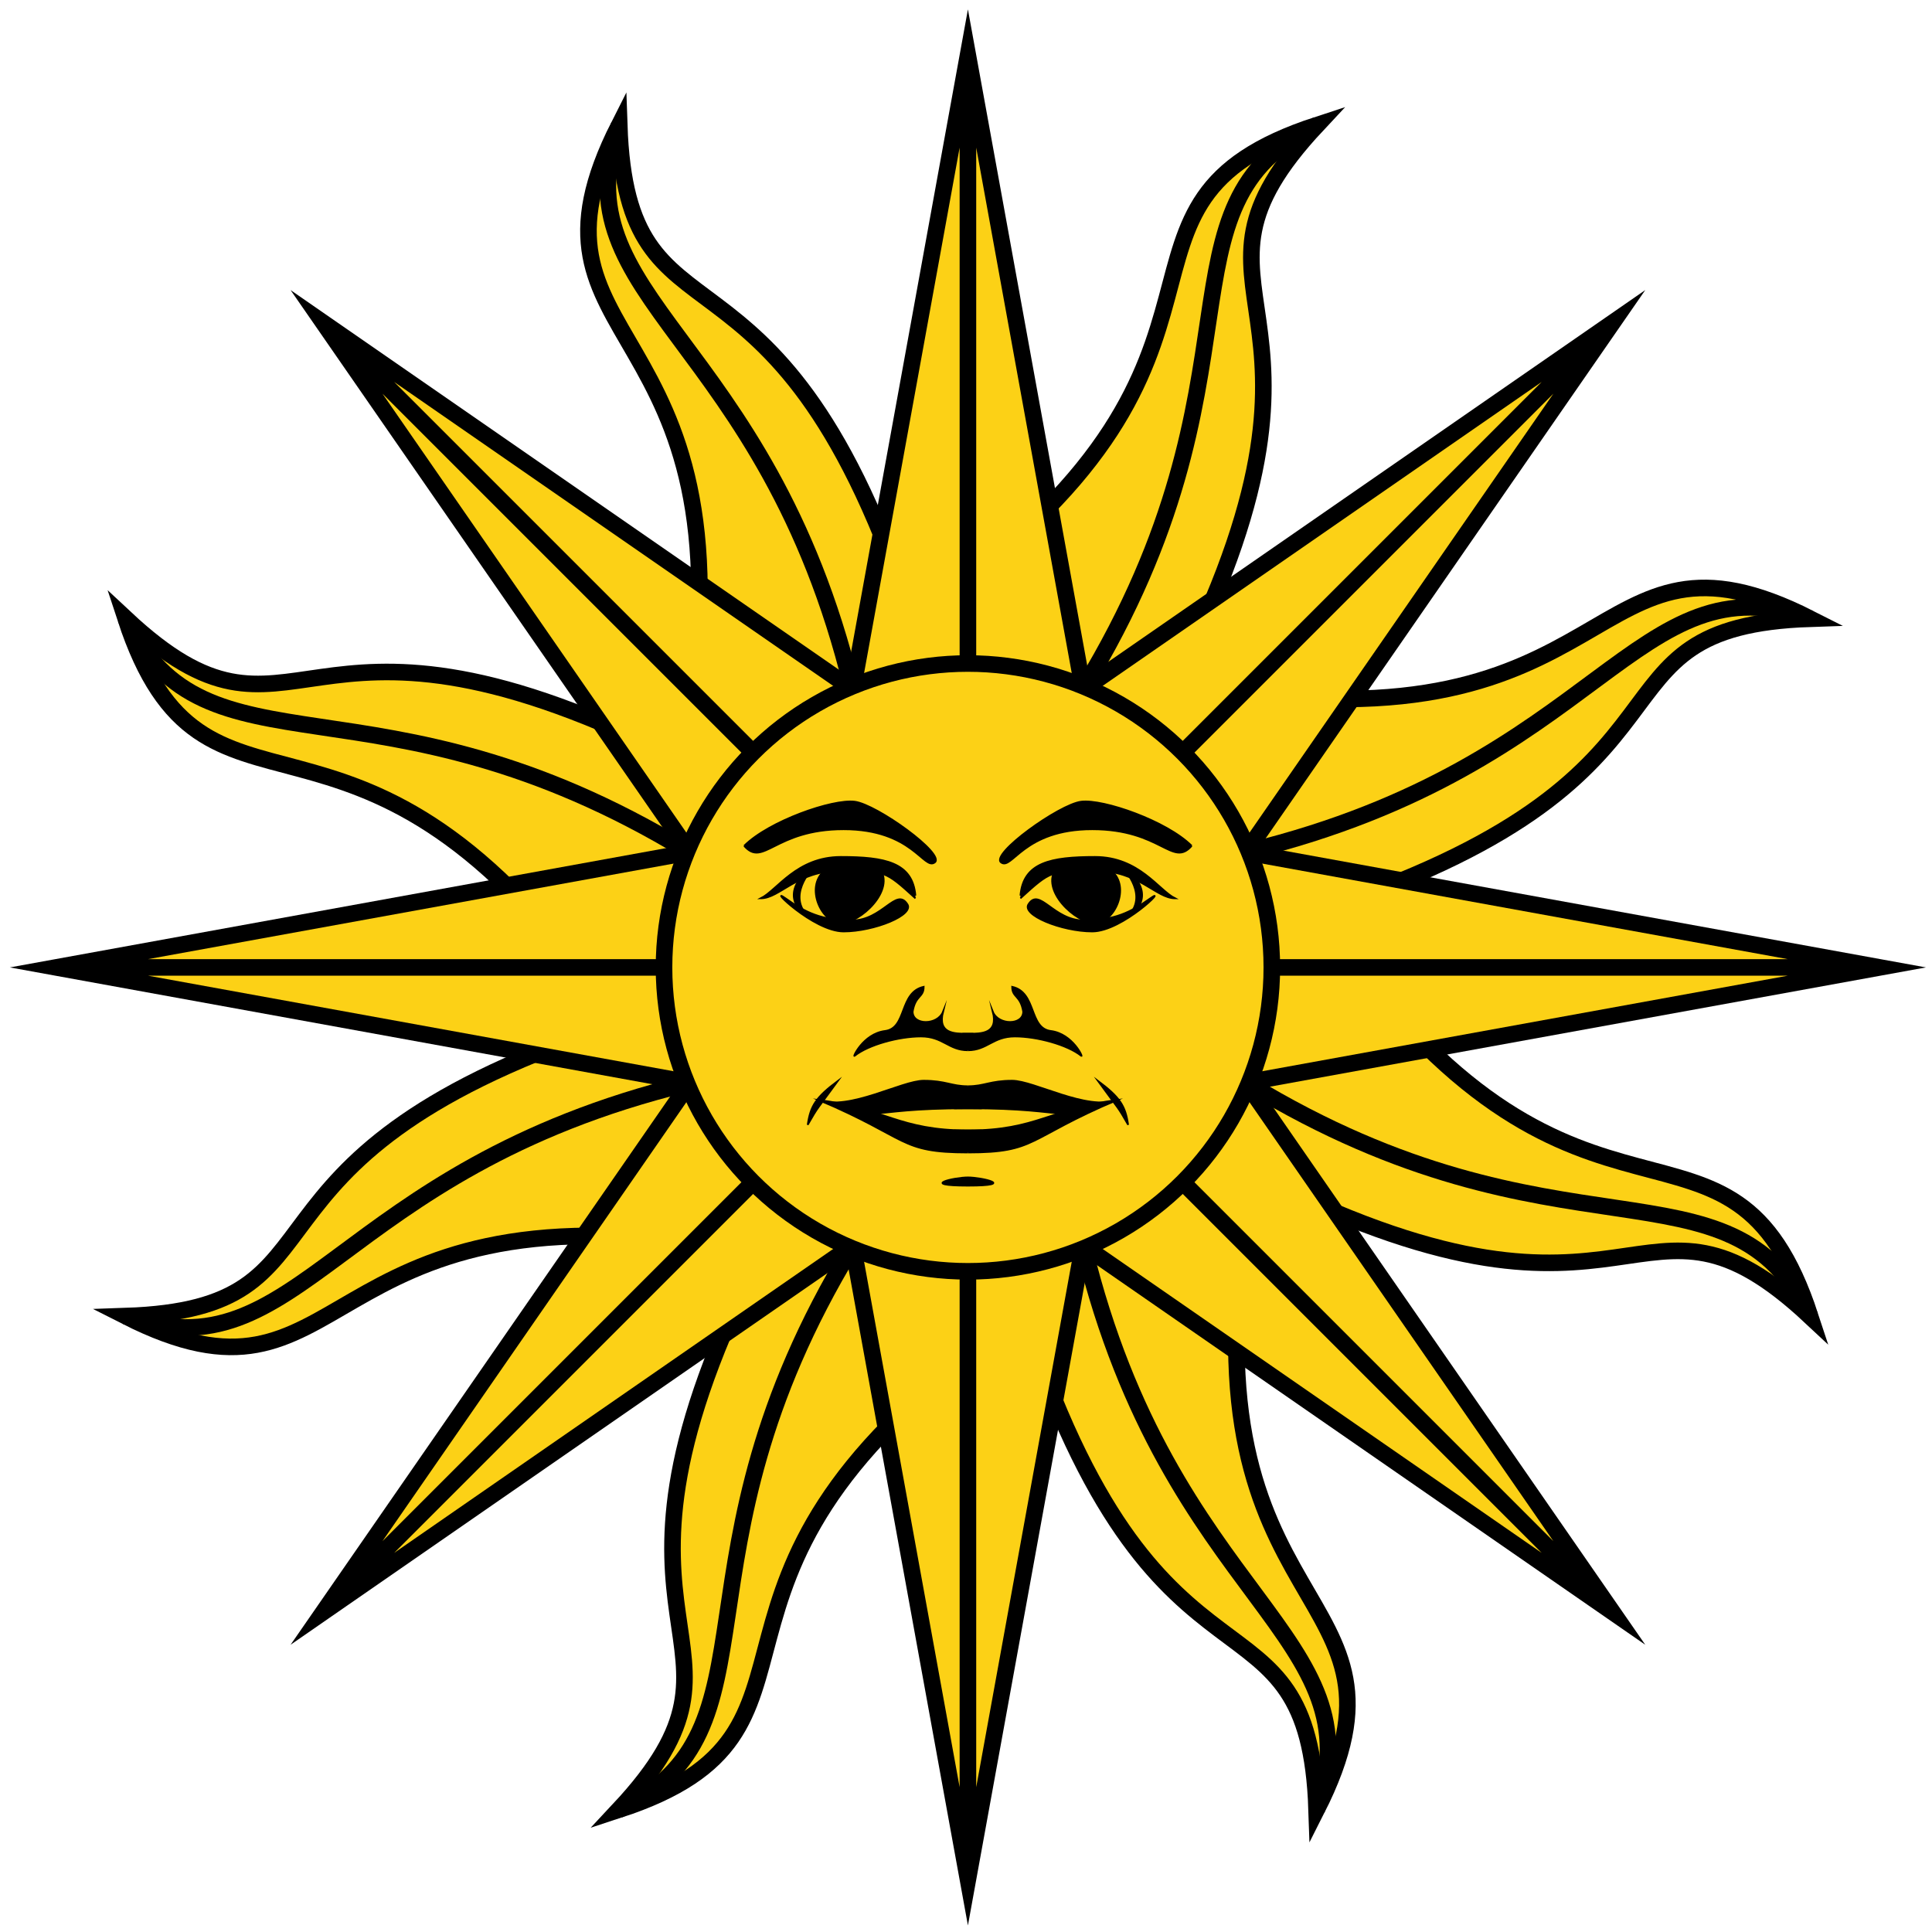 <?xml version="1.0" encoding="UTF-8" standalone="no"?>
<svg id="svg2870" xmlns:rdf="http://www.w3.org/1999/02/22-rdf-syntax-ns#" xmlns="http://www.w3.org/2000/svg" height="504px" viewBox="-165 -165 330 330" width="504px" version="1.1" xmlns:cc="http://creativecommons.org/ns#" xmlns:xlink="http://www.w3.org/1999/xlink" xmlns:dc="http://purl.org/dc/elements/1.1/">
 <defs id="defs2918"></defs>
 <g id="sun" transform="matrix(4.719,0,0,4.719,0.328,0.242)" stroke="#000" stroke-miterlimit="20" stroke-width="0.6" fill="#fcd116">
  <g id="4wavyrays">
   <g id="2wavyrays">
    <g id="wavyray" transform="matrix(0.924,0.383,-0.383,0.924,0,0)">
     <path id="path3431" d="M0,0,6,12c-8,13,1,15-6,21,3-8-4-5-3-20"/>
     <path id="path3433" fill="none" d="M0,11c-2,13,4.5,17,0,22"/>
    </g>
    <use id="use3435" xlink:href="#wavyray" transform="scale(-1,-1)" height="1" width="1" y="0" x="0"/>
   </g>
   <use id="use3437" xlink:href="#2wavyrays" transform="matrix(0,1,-1,0,0,0)" height="1" width="1" y="0" x="0"/>
  </g>
  <use id="use3439" xlink:href="#4wavyrays" transform="matrix(0.707,0.707,-0.707,0.707,0,0)" height="1" width="1" y="0" x="0"/>
  <g id="4straightrays">
   <g id="2straightrays">
    <path id="straightray" d="M0,0h6l-6,33-6-33h6v33"/>
    <use id="use3444" xlink:href="#straightray" transform="scale(-1,-1)" height="1" width="1" y="0" x="0"/>
   </g>
   <use id="use3446" xlink:href="#2straightrays" transform="matrix(0,1,-1,0,0,0)" height="1" width="1" y="0" x="0"/>
  </g>
  <use id="use3448" xlink:href="#4straightrays" transform="matrix(0.707,0.707,-0.707,0.707,0,0)" height="1" width="1" y="0" x="0"/>
  <circle id="circle3450" d="M 11,0 C 11,6.075 6.075,11 0,11 -6.075,11 -11,6.075 -11,0 c 0,-6.075 4.925,-11 11,-11 6.075,0 11,4.925 11,11 z" cy="0" cx="0" r="11"/>
  <g id="face" fill="#000" transform="scale(0.1,0.1)">
   <g id="right">
    <path id="path3454" d="m81-44c-7,8-11-6-36-6s-29,15-33,12,21-21,29-22,31,7,40,16"/>
    <path id="path3456" d="m52-35c7,6,1,19-6,19s-20-12-14-20"/>
    <path id="path3458" d="m19-26c1-12,11-14,27-14s23,12,29,15c-7,0-13-10-29-10s-16,0-27,10"/>
    <path id="path3460" d="m22-23c4-6,9,6,20,6s17-3,24-8-10,12-21,12-26-6-23-10"/>
    <path id="path3462" d="m56-17c13-7,5-17,0-19,2,2,10,12,0,19"/>
    <path id="path3464" d="m0,43c6,0,8-2,16-2s27,11,38,7c-23,9-14,3-54,3h-5"/>
    <path id="path3466" d="m58,57c-4-7-3-5-11-16,8,6,10,9,11,16"/>
    <path id="path3468" d="M0,67c25,0,21-5,54-19-24,3-29,11-54,11h-5"/>
    <path id="path3470" d="m0,30c7,0,9-5,17-5s19,3,24,7c1,1-3-8-11-9s-5-14-14-16c0,4,3,3,4,9,0,5-9,5-11,0,2,8-4,8-9,8h-2"/>
   </g>
   <use id="use3472" xlink:href="#right" transform="scale(-1,1)" height="1" width="1" y="0" x="0"/>
   <path id="path3474" d="m0,76c-5,0-18,3,0,3s5-3,0-3"/>
  </g>
 </g>
</svg>